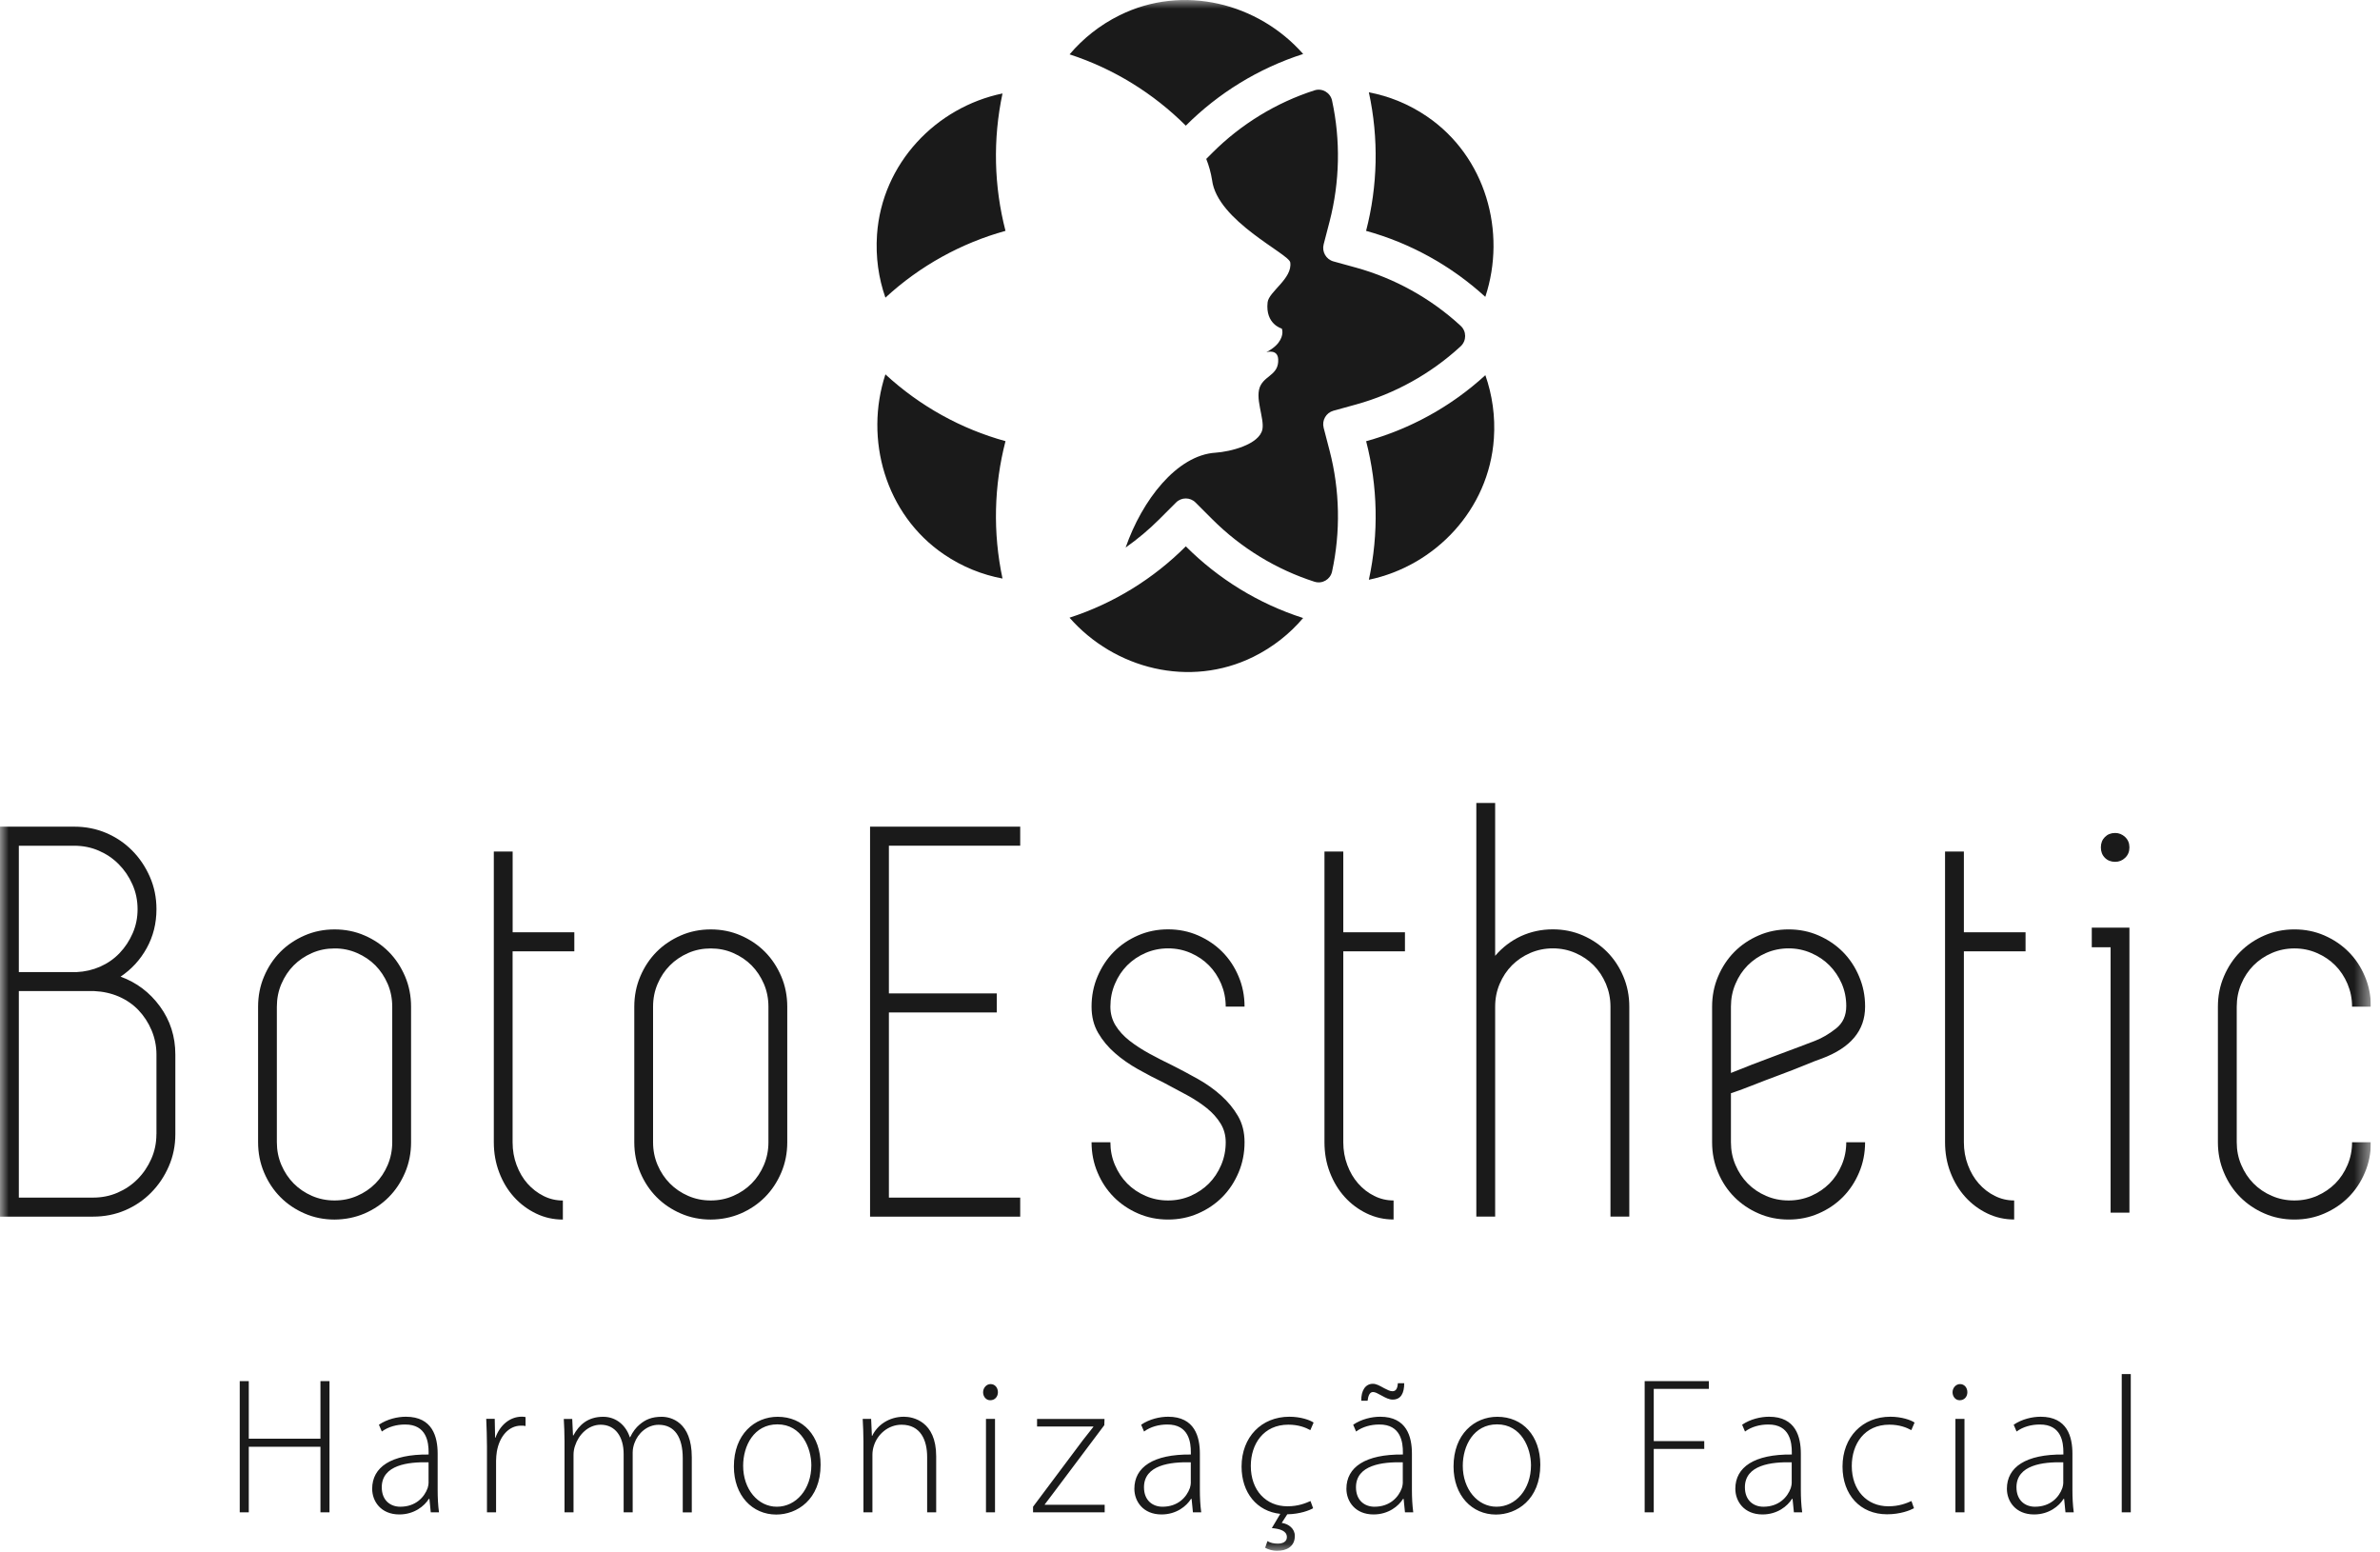<?xml version="1.0" encoding="UTF-8"?>
<svg xmlns="http://www.w3.org/2000/svg" width="138" height="90" viewBox="0 0 138 90" fill="none">
  <g clip-path="url(#clip0_1560_867)">
    <mask id="mask0_1560_867" style="mask-type:luminance" maskUnits="userSpaceOnUse" x="0" y="0" width="138" height="90">
      <path d="M137.472 0H0V89.914H137.472V0Z" fill="white"></path>
    </mask>
    <g mask="url(#mask0_1560_867)">
      <path d="M84.696 20.074C84.684 20.086 84.668 20.099 84.656 20.111C82.947 21.678 80.863 22.831 78.633 23.448L77.314 23.812C76.89 23.931 76.638 24.37 76.75 24.802L77.097 26.137C77.69 28.418 77.736 30.84 77.237 33.134C77.138 33.595 76.669 33.867 76.223 33.726H76.22C74.002 33.015 71.952 31.765 70.293 30.104L69.322 29.133C69.009 28.819 68.503 28.819 68.19 29.133L67.219 30.104C66.617 30.706 65.963 31.254 65.268 31.743C66.22 29.004 68.233 26.384 70.485 26.244C71.31 26.19 73.022 25.78 73.199 24.887C73.261 24.564 73.143 24.103 73.056 23.636C72.963 23.151 72.904 22.659 73.115 22.302C73.289 22.007 73.565 21.854 73.785 21.647C73.981 21.462 74.129 21.239 74.114 20.838C74.092 20.255 73.521 20.393 73.431 20.418L73.422 20.421C73.441 20.412 73.884 20.189 74.12 19.879C74.48 19.406 74.328 19.065 74.322 19.049C74.322 19.049 73.357 18.795 73.5 17.526C73.568 16.906 74.954 16.147 74.812 15.21C74.734 14.709 70.578 12.81 70.28 10.441C70.212 10.012 70.097 9.601 69.942 9.213L70.296 8.859C71.955 7.198 74.005 5.947 76.223 5.236C76.666 5.095 77.135 5.368 77.237 5.828V5.832C77.736 8.125 77.687 10.544 77.097 12.829L76.75 14.164C76.638 14.596 76.89 15.035 77.314 15.154L78.633 15.517C80.863 16.135 82.947 17.288 84.656 18.855C84.668 18.867 84.684 18.88 84.696 18.892C85.04 19.206 85.04 19.757 84.696 20.074ZM51.339 21.703C50.108 25.454 51.33 29.825 54.732 32.138C55.796 32.862 56.953 33.322 58.129 33.541C57.561 30.878 57.635 28.149 58.302 25.576C55.743 24.871 53.346 23.555 51.339 21.703ZM58.129 5.418C54.286 6.211 51.138 9.463 50.852 13.609C50.765 14.894 50.942 16.125 51.339 17.256C53.346 15.405 55.743 14.092 58.302 13.383C57.635 10.811 57.561 8.081 58.129 5.418ZM75.562 3.13C72.963 0.179 68.606 -0.937 64.921 0.884C63.767 1.454 62.796 2.234 62.018 3.152C64.583 3.986 66.884 5.418 68.757 7.285C70.643 5.399 72.969 3.961 75.562 3.13ZM62.015 35.81C64.614 38.775 68.978 39.906 72.675 38.079C73.819 37.512 74.787 36.741 75.559 35.829C72.966 34.999 70.643 33.56 68.757 31.674C66.884 33.548 64.583 34.977 62.015 35.81ZM51.541 49.031V57.592H57.797V58.695H51.541V69.43H59.155V70.533H51.541H50.449V47.925H51.541H59.155V49.028H51.541V49.031ZM67.991 61.772C68.475 62.016 68.968 62.279 69.465 62.558C69.961 62.837 70.407 63.154 70.804 63.511C71.201 63.868 71.527 64.263 71.781 64.698C72.036 65.134 72.163 65.642 72.163 66.221C72.163 66.845 72.048 67.431 71.816 67.976C71.583 68.525 71.27 68.998 70.873 69.399C70.476 69.8 70.007 70.116 69.465 70.351C68.922 70.587 68.345 70.702 67.728 70.702C67.111 70.702 66.531 70.587 65.991 70.351C65.448 70.116 64.983 69.8 64.583 69.399C64.186 68.998 63.87 68.525 63.64 67.976C63.407 67.431 63.292 66.845 63.292 66.221H64.384C64.384 66.688 64.471 67.13 64.648 67.54C64.825 67.954 65.06 68.311 65.358 68.612C65.656 68.913 66.01 69.154 66.419 69.33C66.828 69.508 67.263 69.596 67.728 69.596C68.193 69.596 68.627 69.508 69.037 69.33C69.443 69.151 69.796 68.913 70.097 68.612C70.395 68.311 70.631 67.954 70.808 67.54C70.984 67.127 71.071 66.688 71.071 66.221C71.071 65.82 70.972 65.457 70.773 65.134C70.575 64.811 70.308 64.513 69.979 64.247C69.648 63.981 69.266 63.73 68.838 63.495C68.407 63.26 67.96 63.022 67.498 62.778C66.99 62.533 66.49 62.27 65.991 61.991C65.495 61.712 65.048 61.402 64.651 61.054C64.254 60.709 63.928 60.318 63.674 59.882C63.42 59.447 63.292 58.942 63.292 58.359C63.292 57.736 63.407 57.15 63.64 56.605C63.873 56.059 64.186 55.583 64.583 55.182C64.98 54.781 65.448 54.464 65.991 54.229C66.531 53.994 67.111 53.878 67.728 53.878C68.345 53.878 68.925 53.994 69.465 54.229C70.004 54.464 70.473 54.781 70.873 55.182C71.27 55.583 71.586 56.056 71.816 56.605C72.048 57.15 72.163 57.736 72.163 58.359H71.071C71.071 57.889 70.981 57.45 70.808 57.037C70.631 56.623 70.395 56.266 70.097 55.965C69.8 55.664 69.446 55.426 69.037 55.248C68.627 55.069 68.193 54.981 67.728 54.981C67.263 54.981 66.828 55.072 66.419 55.248C66.01 55.426 65.659 55.664 65.358 55.965C65.06 56.266 64.822 56.623 64.648 57.037C64.471 57.45 64.384 57.889 64.384 58.359C64.384 58.76 64.484 59.124 64.682 59.447C64.881 59.769 65.15 60.064 65.492 60.334C65.833 60.6 66.22 60.85 66.651 61.086C67.083 61.321 67.529 61.549 67.991 61.772ZM77.888 62.273V66.221C77.888 66.688 77.966 67.13 78.121 67.54C78.276 67.954 78.484 68.311 78.751 68.612C79.014 68.913 79.324 69.154 79.678 69.33C80.031 69.508 80.407 69.596 80.804 69.596V70.699C80.252 70.699 79.734 70.583 79.247 70.348C78.76 70.113 78.335 69.797 77.972 69.396C77.609 68.995 77.321 68.521 77.11 67.973C76.899 67.428 76.797 66.842 76.797 66.218V62.27V55.151V54.047V49.366H77.888V54.047H81.464V55.151H77.888V62.273ZM90.037 53.878C90.654 53.878 91.234 53.994 91.774 54.229C92.314 54.464 92.782 54.781 93.182 55.182C93.579 55.583 93.895 56.056 94.125 56.605C94.357 57.15 94.472 57.736 94.472 58.359V62.27V70.53H93.38V62.27V58.359C93.38 57.889 93.29 57.45 93.117 57.037C92.94 56.623 92.704 56.266 92.407 55.965C92.109 55.664 91.755 55.426 91.346 55.248C90.936 55.069 90.502 54.981 90.037 54.981C89.572 54.981 89.138 55.072 88.728 55.248C88.319 55.426 87.968 55.664 87.667 55.965C87.37 56.266 87.131 56.623 86.957 57.037C86.78 57.45 86.694 57.889 86.694 58.359V62.27V70.53H85.602V62.27V58.359V46.552H86.694V55.414C87.112 54.925 87.609 54.546 88.182 54.276C88.756 54.013 89.376 53.878 90.037 53.878ZM105.628 61.371C105.43 61.436 105.098 61.565 104.636 61.756C104.171 61.944 103.671 62.142 103.129 62.342C102.586 62.542 102.062 62.743 101.556 62.944C101.047 63.144 100.651 63.291 100.365 63.379V66.221C100.365 66.688 100.452 67.13 100.629 67.54C100.806 67.954 101.041 68.311 101.339 68.612C101.637 68.913 101.99 69.154 102.4 69.33C102.809 69.508 103.243 69.596 103.709 69.596C104.171 69.596 104.608 69.508 105.017 69.33C105.424 69.151 105.777 68.913 106.078 68.612C106.376 68.311 106.612 67.954 106.788 67.54C106.965 67.127 107.052 66.688 107.052 66.221H108.144C108.144 66.845 108.029 67.431 107.796 67.976C107.564 68.525 107.251 68.998 106.854 69.399C106.456 69.8 105.988 70.116 105.445 70.351C104.903 70.587 104.326 70.702 103.709 70.702C103.091 70.702 102.511 70.587 101.972 70.351C101.429 70.116 100.964 69.8 100.564 69.399C100.167 68.998 99.85 68.525 99.621 67.976C99.388 67.431 99.273 66.845 99.273 66.221V58.362C99.273 57.739 99.388 57.153 99.621 56.608C99.853 56.062 100.167 55.586 100.564 55.185C100.961 54.784 101.429 54.467 101.972 54.232C102.511 53.997 103.091 53.881 103.709 53.881C104.326 53.881 104.906 53.997 105.445 54.232C105.985 54.467 106.453 54.784 106.854 55.185C107.251 55.586 107.567 56.059 107.796 56.608C108.029 57.153 108.144 57.726 108.144 58.331V58.365C108.144 59.744 107.306 60.747 105.628 61.371ZM103.709 54.981C103.246 54.981 102.809 55.072 102.4 55.248C101.99 55.426 101.64 55.664 101.339 55.965C101.041 56.266 100.802 56.623 100.629 57.037C100.452 57.45 100.365 57.889 100.365 58.359V62.204C100.697 62.069 101.103 61.91 101.59 61.718C102.074 61.531 102.561 61.346 103.048 61.167C103.532 60.988 103.978 60.822 104.388 60.666C104.797 60.509 105.089 60.399 105.266 60.33C105.663 60.174 106.059 59.942 106.456 59.628C106.854 59.315 107.052 58.883 107.052 58.325C107.052 57.858 106.962 57.422 106.788 57.021C106.612 56.62 106.376 56.269 106.078 55.968C105.78 55.667 105.427 55.429 105.017 55.251C104.608 55.072 104.174 54.981 103.709 54.981ZM113.872 62.273V66.221C113.872 66.688 113.95 67.13 114.105 67.54C114.26 67.954 114.468 68.311 114.734 68.612C114.998 68.913 115.308 69.154 115.662 69.33C116.015 69.508 116.391 69.596 116.788 69.596V70.699C116.236 70.699 115.718 70.583 115.231 70.348C114.744 70.113 114.319 69.797 113.956 69.396C113.593 68.995 113.305 68.521 113.094 67.973C112.883 67.428 112.78 66.842 112.78 66.218V62.27V55.151V54.047V49.366H113.872V54.047H117.448V55.151H113.872V62.273ZM122.38 53.778H123.471V54.915V70.301H122.38V54.915H121.288V53.778H122.38ZM122.643 49.964C122.402 49.964 122.203 49.886 122.048 49.73C121.893 49.573 121.815 49.372 121.815 49.128C121.815 48.883 121.893 48.683 122.048 48.526C122.203 48.37 122.402 48.291 122.643 48.291C122.864 48.291 123.056 48.37 123.223 48.526C123.388 48.683 123.471 48.883 123.471 49.128C123.471 49.372 123.388 49.573 123.223 49.73C123.059 49.889 122.864 49.964 122.643 49.964ZM133.037 69.596C133.499 69.596 133.936 69.508 134.345 69.33C134.752 69.151 135.105 68.913 135.406 68.612C135.704 68.311 135.94 67.954 136.116 67.54C136.293 67.127 136.38 66.688 136.38 66.221H137.472C137.472 66.845 137.357 67.431 137.124 67.976C136.892 68.525 136.579 68.998 136.181 69.399C135.784 69.8 135.316 70.116 134.773 70.351C134.231 70.587 133.654 70.702 133.037 70.702C132.419 70.702 131.839 70.587 131.3 70.351C130.757 70.116 130.292 69.8 129.892 69.399C129.495 68.998 129.178 68.525 128.949 67.976C128.716 67.431 128.601 66.845 128.601 66.221V58.362C128.601 57.739 128.716 57.153 128.949 56.608C129.181 56.062 129.495 55.586 129.892 55.185C130.289 54.784 130.757 54.467 131.3 54.232C131.839 53.997 132.419 53.881 133.037 53.881C133.654 53.881 134.234 53.997 134.773 54.232C135.313 54.467 135.781 54.784 136.181 55.185C136.579 55.586 136.895 56.059 137.124 56.608C137.357 57.153 137.472 57.739 137.472 58.362H136.38C136.38 57.892 136.29 57.454 136.116 57.04C135.94 56.626 135.704 56.269 135.406 55.968C135.108 55.667 134.755 55.429 134.345 55.251C133.936 55.072 133.502 54.984 133.037 54.984C132.571 54.984 132.137 55.075 131.728 55.251C131.318 55.429 130.968 55.667 130.667 55.968C130.369 56.269 130.13 56.626 129.957 57.04C129.78 57.454 129.693 57.892 129.693 58.362V66.221C129.693 66.688 129.78 67.13 129.957 67.54C130.134 67.954 130.369 68.311 130.667 68.612C130.965 68.913 131.318 69.154 131.728 69.33C132.137 69.508 132.574 69.596 133.037 69.596Z" fill="#1A1A1A"></path>
      <path d="M79.21 13.384C79.883 10.789 79.954 8.038 79.371 5.352C80.537 5.572 81.685 6.032 82.739 6.75C86.151 9.072 87.367 13.453 86.123 17.21C84.126 15.386 81.75 14.085 79.21 13.384ZM79.371 33.611C83.201 32.812 86.337 29.556 86.62 25.423C86.709 24.128 86.523 22.888 86.126 21.75C84.129 23.58 81.75 24.878 79.213 25.579C79.883 28.174 79.954 30.928 79.371 33.611ZM8.507 54.966C8.883 54.286 9.072 53.534 9.072 52.707C9.072 52.039 8.945 51.412 8.69 50.833C8.436 50.253 8.095 49.745 7.664 49.31C7.233 48.874 6.73 48.536 6.157 48.291C5.583 48.047 4.966 47.925 4.302 47.925H1.092H0.561H0V70.533H0.561H1.092H5.397C6.057 70.533 6.678 70.411 7.251 70.167C7.825 69.922 8.328 69.581 8.759 69.145C9.19 68.71 9.531 68.205 9.785 67.622C10.04 67.043 10.167 66.419 10.167 65.748V61.136C10.167 60.089 9.869 59.158 9.274 58.344C8.678 57.529 7.915 56.956 6.991 56.62C7.624 56.197 8.132 55.646 8.507 54.966ZM4.302 49.031C4.81 49.031 5.282 49.125 5.725 49.316C6.166 49.507 6.554 49.767 6.885 50.103C7.217 50.438 7.481 50.826 7.679 51.275C7.878 51.719 7.977 52.199 7.977 52.713C7.977 53.205 7.884 53.665 7.695 54.101C7.506 54.536 7.254 54.919 6.935 55.254C6.616 55.589 6.24 55.849 5.809 56.041C5.378 56.229 4.922 56.335 4.435 56.357H1.092V49.034H4.302V49.031ZM9.069 65.751C9.069 66.265 8.97 66.745 8.771 67.19C8.573 67.635 8.309 68.026 7.977 68.359C7.645 68.694 7.261 68.954 6.817 69.145C6.377 69.336 5.902 69.43 5.394 69.43H1.092V57.457H4.302H4.435H5.462C5.97 57.479 6.445 57.585 6.885 57.773C7.326 57.965 7.707 58.225 8.027 58.56C8.346 58.895 8.601 59.284 8.79 59.732C8.976 60.177 9.072 60.647 9.072 61.136V65.751H9.069ZM21.137 70.352C21.677 70.117 22.148 69.8 22.545 69.399C22.942 68.998 23.255 68.525 23.488 67.976C23.72 67.431 23.835 66.845 23.835 66.222V58.363C23.835 57.739 23.72 57.153 23.488 56.608C23.255 56.063 22.942 55.586 22.545 55.185C22.148 54.784 21.68 54.468 21.137 54.233C20.597 53.998 20.017 53.882 19.4 53.882C18.783 53.882 18.203 53.998 17.663 54.233C17.123 54.468 16.652 54.784 16.255 55.185C15.858 55.586 15.545 56.059 15.312 56.608C15.08 57.153 14.965 57.739 14.965 58.363V66.222C14.965 66.845 15.08 67.431 15.312 67.976C15.545 68.525 15.858 68.998 16.255 69.399C16.652 69.8 17.12 70.117 17.663 70.352C18.203 70.587 18.783 70.703 19.4 70.703C20.014 70.699 20.594 70.583 21.137 70.352ZM20.706 55.251C21.115 55.43 21.469 55.668 21.767 55.968C22.064 56.269 22.3 56.627 22.48 57.04C22.657 57.454 22.743 57.892 22.743 58.363V66.222C22.743 66.689 22.654 67.13 22.48 67.541C22.303 67.954 22.067 68.312 21.767 68.612C21.469 68.913 21.115 69.154 20.706 69.33C20.296 69.509 19.862 69.596 19.397 69.596C18.935 69.596 18.498 69.509 18.088 69.33C17.679 69.151 17.328 68.913 17.03 68.612C16.733 68.312 16.494 67.954 16.317 67.541C16.14 67.127 16.053 66.689 16.053 66.222V58.363C16.053 57.892 16.14 57.454 16.317 57.04C16.494 56.627 16.73 56.269 17.03 55.968C17.328 55.668 17.682 55.43 18.088 55.251C18.498 55.072 18.932 54.985 19.397 54.985C19.862 54.981 20.296 55.072 20.706 55.251ZM29.725 55.151H33.301V54.048H29.725V49.366H28.633V54.048V55.151V62.273V66.222C28.633 66.845 28.739 67.431 28.947 67.976C29.154 68.525 29.443 68.998 29.806 69.399C30.169 69.8 30.593 70.117 31.081 70.352C31.564 70.587 32.085 70.703 32.637 70.703V69.599C32.24 69.599 31.865 69.512 31.512 69.333C31.158 69.154 30.851 68.916 30.584 68.616C30.317 68.315 30.11 67.957 29.954 67.544C29.799 67.13 29.722 66.692 29.722 66.225V62.276V55.151H29.725ZM42.95 70.352C43.49 70.117 43.961 69.8 44.358 69.399C44.755 68.998 45.068 68.525 45.301 67.976C45.533 67.431 45.648 66.845 45.648 66.222V58.363C45.648 57.739 45.533 57.153 45.301 56.608C45.068 56.063 44.755 55.586 44.358 55.185C43.961 54.784 43.493 54.468 42.95 54.233C42.41 53.998 41.83 53.882 41.213 53.882C40.596 53.882 40.016 53.998 39.476 54.233C38.937 54.468 38.465 54.784 38.068 55.185C37.671 55.586 37.358 56.059 37.125 56.608C36.893 57.153 36.778 57.739 36.778 58.363V66.222C36.778 66.845 36.893 67.431 37.125 67.976C37.358 68.525 37.671 68.998 38.068 69.399C38.465 69.8 38.934 70.117 39.476 70.352C40.016 70.587 40.596 70.703 41.213 70.703C41.83 70.699 42.41 70.583 42.95 70.352ZM42.519 55.251C42.928 55.43 43.282 55.668 43.58 55.968C43.877 56.269 44.113 56.627 44.293 57.04C44.47 57.454 44.556 57.892 44.556 58.363V66.222C44.556 66.689 44.467 67.13 44.293 67.541C44.116 67.954 43.88 68.312 43.58 68.612C43.282 68.913 42.928 69.154 42.519 69.33C42.109 69.509 41.675 69.596 41.21 69.596C40.745 69.596 40.31 69.509 39.901 69.33C39.492 69.151 39.141 68.913 38.844 68.612C38.546 68.312 38.307 67.954 38.13 67.541C37.953 67.127 37.867 66.689 37.867 66.222V58.363C37.867 57.892 37.953 57.454 38.13 57.04C38.307 56.627 38.543 56.269 38.844 55.968C39.141 55.668 39.495 55.43 39.901 55.251C40.31 55.072 40.745 54.985 41.21 54.985C41.675 54.985 42.112 55.072 42.519 55.251ZM13.901 80.069V87.677H14.425V83.873H18.581V87.677H19.105V80.069H18.581V83.409H14.425V80.069H13.901ZM25.454 87.677C25.398 87.26 25.377 86.818 25.377 86.389V84.277C25.377 83.306 25.085 82.134 23.534 82.134C23.054 82.134 22.452 82.269 21.971 82.597L22.139 82.992C22.52 82.71 23.01 82.585 23.479 82.585C24.753 82.572 24.852 83.647 24.852 84.189V84.324C22.675 84.302 21.58 85.057 21.58 86.311C21.58 87.035 22.083 87.799 23.156 87.799C24.015 87.799 24.608 87.314 24.865 86.897H24.899L24.977 87.677H25.454ZM24.852 85.941C24.852 86.041 24.831 86.154 24.797 86.267C24.608 86.796 24.105 87.351 23.209 87.351C22.651 87.351 22.136 87 22.136 86.223C22.136 84.926 23.677 84.744 24.849 84.778V85.941H24.852ZM28.239 87.677H28.764V84.684C28.764 84.503 28.785 84.324 28.807 84.164C28.953 83.296 29.477 82.651 30.215 82.651C30.314 82.651 30.395 82.651 30.473 82.673V82.153C30.404 82.14 30.327 82.131 30.262 82.131C29.523 82.131 28.965 82.673 28.729 83.35H28.708L28.686 82.256H28.193C28.215 82.776 28.236 83.34 28.236 83.882V87.677H28.239ZM32.73 87.677H33.255V84.337C33.255 84.155 33.289 83.964 33.344 83.816C33.546 83.183 34.104 82.597 34.83 82.597C35.689 82.597 36.161 83.309 36.161 84.29V87.677H36.685V84.202C36.685 84.011 36.728 83.829 36.784 83.672C36.986 83.096 37.522 82.601 38.192 82.601C39.12 82.601 39.588 83.325 39.588 84.543V87.68H40.112V84.484C40.112 82.428 38.893 82.137 38.369 82.137C37.798 82.137 37.429 82.294 37.085 82.588C36.883 82.757 36.694 82.995 36.539 83.321H36.517C36.294 82.632 35.723 82.137 34.976 82.137C34.092 82.137 33.58 82.6 33.245 83.221H33.224L33.18 82.262H32.69C32.712 82.692 32.733 83.064 32.733 83.559V87.677H32.73ZM45.09 82.137C43.759 82.137 42.553 83.152 42.553 85.017C42.553 86.709 43.626 87.805 45.009 87.805C46.203 87.805 47.581 86.947 47.581 84.916C47.581 83.252 46.576 82.137 45.09 82.137ZM45.078 82.576C46.486 82.576 47.044 83.954 47.044 84.948C47.044 86.336 46.16 87.351 45.043 87.351C43.949 87.351 43.09 86.336 43.09 84.979C43.09 83.816 43.716 82.576 45.078 82.576ZM50.062 87.677H50.586V84.324C50.586 84.155 50.62 83.973 50.663 83.838C50.874 83.14 51.513 82.597 52.273 82.597C53.38 82.597 53.759 83.491 53.759 84.471V87.677H54.283V84.424C54.283 82.394 52.931 82.134 52.416 82.134C51.532 82.134 50.862 82.632 50.574 83.24H50.555L50.511 82.259H50.022C50.043 82.688 50.065 83.061 50.065 83.556V87.677H50.062ZM57.437 80.241C57.192 80.241 57.003 80.467 57.003 80.714C57.003 80.962 57.17 81.178 57.416 81.178C57.694 81.178 57.862 80.965 57.862 80.714C57.862 80.454 57.694 80.241 57.437 80.241ZM57.694 87.677V82.259H57.17V87.677H57.694ZM59.897 87.677H64.053V87.238H60.579V87.216C60.768 86.956 60.961 86.721 61.15 86.461L64.031 82.623L64.043 82.262H60.132V82.701H63.395V82.723C63.184 82.992 62.983 83.243 62.781 83.503L59.9 87.351V87.677H59.897ZM69.651 87.677C69.595 87.26 69.573 86.818 69.573 86.389V84.277C69.573 83.306 69.282 82.134 67.731 82.134C67.25 82.134 66.649 82.269 66.168 82.597L66.335 82.992C66.714 82.71 67.207 82.585 67.675 82.585C68.95 82.572 69.049 83.647 69.049 84.189V84.324C66.869 84.302 65.774 85.057 65.774 86.311C65.774 87.035 66.276 87.799 67.35 87.799C68.212 87.799 68.801 87.314 69.058 86.897H69.093L69.17 87.677H69.651ZM69.049 85.941C69.049 86.041 69.028 86.154 68.993 86.267C68.804 86.796 68.302 87.351 67.406 87.351C66.847 87.351 66.332 87 66.332 86.223C66.332 84.926 67.874 84.744 69.046 84.778V85.941H69.049ZM75.987 87.022C75.696 87.147 75.283 87.326 74.647 87.326C73.407 87.326 72.526 86.402 72.526 84.988C72.526 83.713 73.264 82.594 74.703 82.594C75.296 82.594 75.708 82.763 75.978 82.911L76.167 82.472C75.956 82.325 75.42 82.134 74.759 82.134C73.15 82.134 71.99 83.309 71.99 85.023C71.99 86.536 72.874 87.621 74.235 87.765L73.745 88.589C74.213 88.633 74.604 88.745 74.617 89.096C74.629 89.391 74.359 89.491 74.092 89.491C73.869 89.491 73.658 89.448 73.491 89.344L73.357 89.729C73.525 89.83 73.816 89.911 74.027 89.911C74.598 89.911 75.079 89.664 75.079 89.043C75.079 88.626 74.722 88.344 74.319 88.288L74.641 87.79C75.379 87.777 75.916 87.564 76.139 87.439L75.987 87.022ZM81.945 87.677C81.89 87.26 81.868 86.818 81.868 86.389V84.277C81.868 83.306 81.576 82.134 80.026 82.134C79.545 82.134 78.943 82.269 78.462 82.597L78.63 82.992C79.008 82.71 79.501 82.585 79.97 82.585C81.245 82.572 81.344 83.647 81.344 84.189V84.324C79.163 84.302 78.069 85.057 78.069 86.311C78.069 87.035 78.571 87.799 79.644 87.799C80.506 87.799 81.096 87.314 81.353 86.897H81.387L81.465 87.677H81.945ZM81.341 85.941C81.341 86.041 81.319 86.154 81.285 86.267C81.096 86.796 80.593 87.351 79.697 87.351C79.138 87.351 78.624 87 78.624 86.223C78.624 84.926 80.165 84.744 81.338 84.778V85.941H81.341ZM79.297 81.209C79.331 80.915 79.421 80.702 79.61 80.702C79.743 80.702 79.877 80.78 80.125 80.915C80.348 81.04 80.55 81.14 80.751 81.14C81.232 81.14 81.421 80.767 81.421 80.191H81.052C81.031 80.551 80.906 80.655 80.739 80.655C80.593 80.655 80.447 80.576 80.27 80.486C79.979 80.329 79.812 80.225 79.601 80.225C79.176 80.225 78.918 80.611 78.931 81.206H79.297V81.209ZM86.818 82.137C85.487 82.137 84.281 83.152 84.281 85.017C84.281 86.709 85.354 87.805 86.74 87.805C87.934 87.805 89.312 86.947 89.312 84.916C89.308 83.252 88.303 82.137 86.818 82.137ZM86.806 82.576C88.214 82.576 88.772 83.954 88.772 84.948C88.772 86.336 87.888 87.351 86.772 87.351C85.677 87.351 84.817 86.336 84.817 84.979C84.817 83.816 85.444 82.576 86.806 82.576ZM95.366 87.677H95.89V83.998H98.818V83.547H95.89V80.52H99.085V80.069H95.363V87.677H95.366ZM104.497 87.677C104.441 87.26 104.419 86.818 104.419 86.389V84.277C104.419 83.306 104.128 82.134 102.577 82.134C102.096 82.134 101.494 82.269 101.014 82.597L101.181 82.992C101.559 82.71 102.053 82.585 102.521 82.585C103.796 82.572 103.895 83.647 103.895 84.189V84.324C101.715 84.302 100.62 85.057 100.62 86.311C100.62 87.035 101.122 87.799 102.195 87.799C103.058 87.799 103.647 87.314 103.904 86.897H103.938L104.016 87.677H104.497ZM103.892 85.941C103.892 86.041 103.87 86.154 103.836 86.267C103.647 86.796 103.144 87.351 102.248 87.351C101.69 87.351 101.175 87 101.175 86.223C101.175 84.926 102.716 84.744 103.889 84.778V85.941H103.892ZM110.833 87.022C110.541 87.147 110.129 87.326 109.493 87.326C108.253 87.326 107.372 86.402 107.372 84.988C107.372 83.713 108.11 82.594 109.549 82.594C110.141 82.594 110.554 82.763 110.824 82.911L111.013 82.472C110.802 82.325 110.265 82.134 109.605 82.134C107.995 82.134 106.835 83.309 106.835 85.023C106.835 86.659 107.865 87.79 109.416 87.79C110.185 87.79 110.746 87.564 110.979 87.439L110.833 87.022ZM113.649 80.241C113.404 80.241 113.215 80.467 113.215 80.714C113.215 80.962 113.382 81.178 113.627 81.178C113.907 81.178 114.074 80.965 114.074 80.714C114.074 80.454 113.907 80.241 113.649 80.241ZM113.907 87.677V82.259H113.382V87.677H113.907ZM120.243 87.677C120.187 87.26 120.166 86.818 120.166 86.389V84.277C120.166 83.306 119.874 82.134 118.323 82.134C117.842 82.134 117.241 82.269 116.76 82.597L116.928 82.992C117.306 82.71 117.799 82.585 118.267 82.585C119.542 82.572 119.641 83.647 119.641 84.189V84.324C117.461 84.302 116.366 85.057 116.366 86.311C116.366 87.035 116.869 87.799 117.942 87.799C118.804 87.799 119.393 87.314 119.651 86.897H119.685L119.762 87.677H120.243ZM119.638 85.941C119.638 86.041 119.617 86.154 119.582 86.267C119.393 86.796 118.891 87.351 117.994 87.351C117.436 87.351 116.921 87 116.921 86.223C116.921 84.926 118.463 84.744 119.635 84.778V85.941H119.638ZM123.025 87.677H123.549V79.661H123.025V87.677Z" fill="#1A1A1A"></path>
    </g>
  </g>
  <defs>
    <clipPath id="clip0_1560_867">
      <rect width="137.472" height="89.914" fill="white"></rect>
    </clipPath>
  </defs>
</svg>
